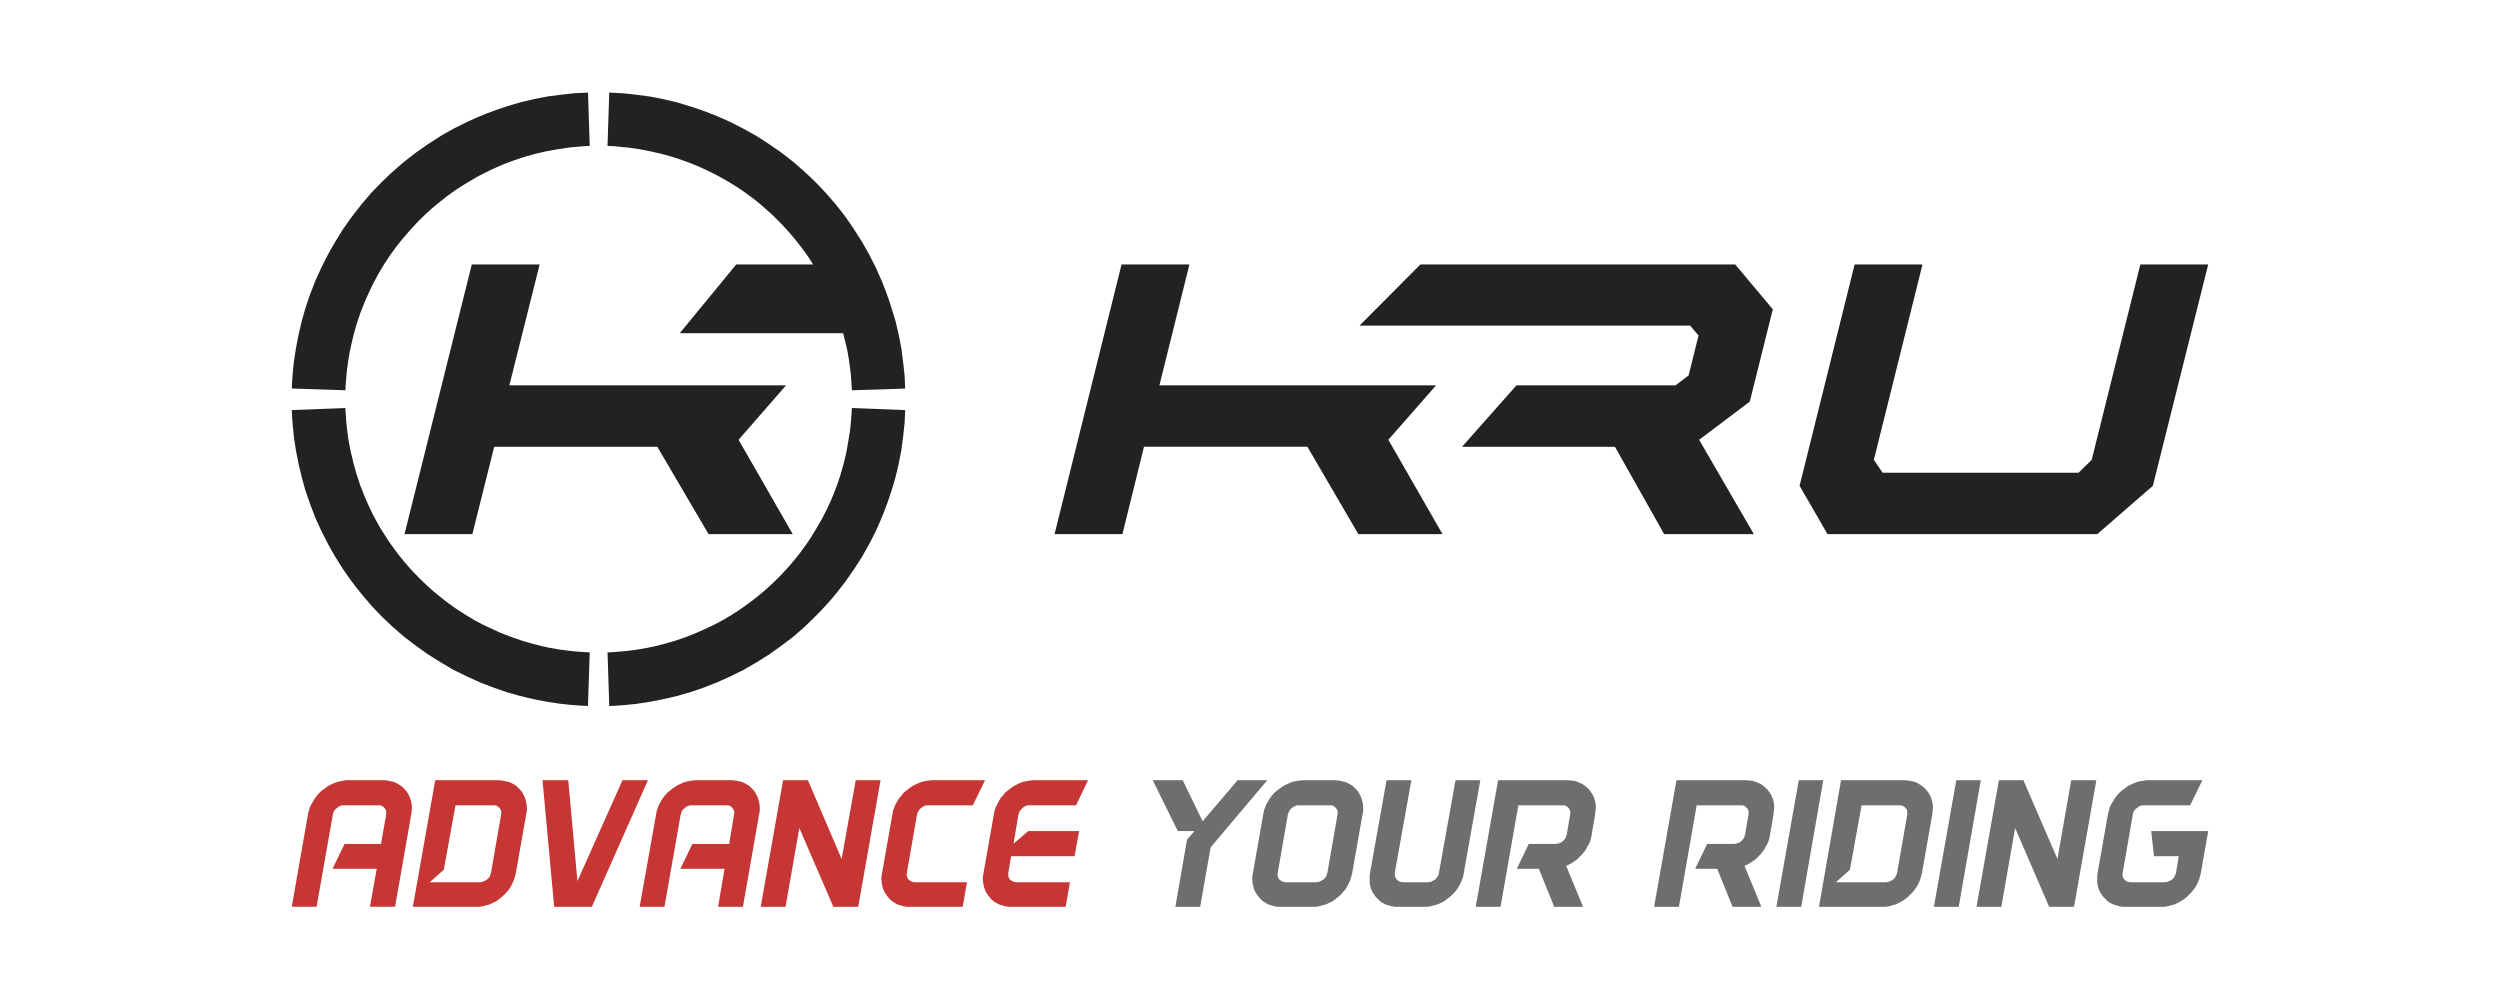 <?xml version="1.0" encoding="utf-8"?>
<!-- Generator: Adobe Illustrator 24.1.0, SVG Export Plug-In . SVG Version: 6.00 Build 0)  -->
<svg version="1.1" id="Livello_1" xmlns="http://www.w3.org/2000/svg" xmlns:xlink="http://www.w3.org/1999/xlink" x="0px" y="0px"
	 viewBox="0 0 82.8 33.1" style="enable-background:new 0 0 82.8 33.1;" xml:space="preserve">
<style type="text/css">
	.st0{fill:#222221;}
	.st1{fill:#C63635;}
	.st2{fill:#6F6E6E;}
</style>
<g>
	<polygon class="st0" points="45.982,14.565 47.564,12.762 38.4,12.762 39.394,8.758 37.146,8.758 34.927,17.69 37.175,17.69 
		37.889,14.796 43.3,14.796 44.988,17.69 47.776,17.69 	"/>
	<polygon class="st0" points="57.953,13.302 58.715,10.244 57.471,8.759 47.043,8.759 45.027,10.784 55.976,10.784 56.255,11.112 
		55.927,12.434 55.493,12.762 50.226,12.762 48.423,14.797 53.487,14.797 55.117,17.691 58.088,17.691 56.275,14.566 	"/>
	<polygon class="st0" points="71.303,16.09 71.303,16.09 73.136,8.759 70.888,8.759 69.277,15.231 68.843,15.656 62.351,15.656 
		62.062,15.231 63.673,8.759 61.425,8.759 59.602,16.09 60.528,17.691 69.461,17.691 70.446,16.835 	"/>
	<path class="st0" d="M21.953,3.28l-0.001,0.005L21.953,3.28z M29.979,12.868L29.979,12.868l-0.01-0.222c0-0.002,0-0.004,0-0.006
		l-0.009-0.206l-0.007,0.004l0.007-0.004l-0.026-0.236c-0.003-0.029-0.006-0.057-0.009-0.085l-0.014-0.123h-0.002h0.002
		l-0.057-0.444l-0.007,0.002l0.007-0.002l-0.087-0.453l-0.106-0.453l-0.071-0.233c-0.146-0.507-0.33-0.999-0.55-1.47l-0.035-0.082
		h-0.004h0.004l-0.07-0.136c-0.038-0.077-0.077-0.154-0.118-0.23l-0.034-0.068l-0.039-0.068c-0.053-0.098-0.109-0.195-0.165-0.291
		l-0.037-0.065l-0.035-0.055c-0.067-0.109-0.135-0.217-0.206-0.323l-0.029-0.047l-0.001,0.001l0.001-0.001L28.243,7.53
		c-0.041-0.059-0.081-0.118-0.122-0.176l-0.129-0.187L27.987,7.17l0.005-0.003l-0.309-0.395l-0.004,0.003l0.004-0.003l-0.328-0.377
		l-0.032-0.033c-0.204-0.223-0.418-0.437-0.641-0.641l-0.031-0.03l-0.376-0.328l-0.396-0.308l-0.18-0.125
		c-0.063-0.045-0.127-0.089-0.191-0.132l-0.034-0.023l-0.085-0.056c-0.061-0.04-0.122-0.081-0.184-0.119l-0.146-0.095L25.056,4.51
		l0.003-0.005L24.888,4.41c-0.053-0.031-0.107-0.06-0.16-0.089l-0.103-0.057v0.001V4.264l-0.056-0.029
		c-0.084-0.044-0.168-0.087-0.253-0.129l-0.125-0.064l-0.074-0.033c-0.477-0.222-0.973-0.408-1.486-0.555l-0.224-0.068l-0.002,0.006
		l0.002-0.006L21.953,3.28L21.5,3.193l-0.444-0.058l-0.118-0.013c-0.03-0.003-0.061-0.007-0.091-0.01l-0.234-0.025l-0.206-0.009
		c-0.003,0-0.005-0.001-0.007-0.001l-0.222-0.01l-0.057,1.766l0.241,0.009l0.251,0.029l0.173,0.014
		c0.268,0.032,0.533,0.078,0.793,0.135l0.027,0.006l0.251,0.058V5.082v0.002l0.04,0.009c0.421,0.108,0.83,0.246,1.225,0.414
		l0.191,0.088l0.039,0.017c0.17,0.078,0.336,0.162,0.5,0.252l0.156,0.088l0.002-0.003l-0.002,0.003l0.147,0.086
		c0.065,0.038,0.129,0.077,0.192,0.117l0.093,0.059c0.248,0.164,0.487,0.34,0.717,0.529l0.072,0.061
		c0.041,0.034,0.08,0.071,0.12,0.106l0.125,0.112l0.112,0.101c0.194,0.184,0.381,0.378,0.559,0.581l0.043,0.052l0.002-0.002
		l-0.002,0.002l0.086,0.101c0.184,0.22,0.359,0.448,0.521,0.689l0.001,0.001l0.135,0.212h-2.547l-1.871,2.276h5.411l0.058,0.232
		c0.029,0.103,0.053,0.209,0.075,0.315l0.016,0.081c0.031,0.161,0.055,0.323,0.075,0.486l0.008,0.063l0.018,0.15
		c0.006,0.06,0.011,0.12,0.016,0.18l0.024,0.384l0.964-0.029L29.979,12.868z"/>
	<path class="st0" d="M15.018,22.186l0.002-0.008L15.018,22.186z M12.249,16.832L12.249,16.832z M19.532,21.607L19.532,21.607
		l-0.195-0.011c-0.095-0.005-0.189-0.013-0.283-0.021l-0.245-0.026l-0.293-0.038c-0.202-0.032-0.401-0.071-0.598-0.116l-0.219-0.058
		l-0.376-0.106v0.002v-0.002l-0.367-0.126l-0.376-0.144l-0.357-0.164l-0.259-0.123c-0.091-0.048-0.182-0.096-0.272-0.147
		l-0.036-0.021c-0.07-0.04-0.139-0.083-0.208-0.125l-0.237-0.151c-0.033-0.022-0.066-0.043-0.099-0.066l-0.104-0.071
		c-0.097-0.069-0.193-0.138-0.287-0.211l-0.215-0.175l-0.002,0.002l0.002-0.002l-0.151-0.124c-0.227-0.196-0.443-0.403-0.648-0.621
		l-0.098-0.104l-0.227-0.26c-0.15-0.18-0.293-0.367-0.429-0.56l-0.07-0.102c-0.023-0.034-0.045-0.068-0.068-0.102l-0.149-0.235
		c-0.043-0.069-0.086-0.138-0.126-0.209l-0.02-0.035c-0.056-0.098-0.11-0.198-0.162-0.299l-0.109-0.224l-0.164-0.366l-0.145-0.367
		l-0.125-0.376l-0.106-0.376l-0.087-0.367l-0.057-0.281c-0.01-0.056-0.021-0.113-0.03-0.17l-0.038-0.292l-0.026-0.244
		c-0.008-0.094-0.016-0.189-0.022-0.284l-0.01-0.195l-1.775,0.067l0.01,0.213c0.01,0.186,0.027,0.37,0.048,0.553l0.009,0.112h0.001
		h0.004H9.731l0.029,0.19c0.01,0.068,0.02,0.135,0.031,0.202l0.008,0.052L9.8,14.902l-0.001,0.001l0.012,0.061
		c0.049,0.28,0.108,0.556,0.179,0.827L9.992,15.8l0.029,0.103c0.021,0.08,0.042,0.161,0.066,0.24l0.03,0.11l0.075,0.214
		c0.022,0.065,0.044,0.13,0.067,0.195l0.013,0.035l0.046,0.121c0.027,0.073,0.054,0.146,0.084,0.218l0.043,0.114l0.082,0.18
		c0.03,0.068,0.061,0.135,0.092,0.202l0.029,0.062l0.029,0.058c0.062,0.126,0.126,0.251,0.192,0.375l0.001,0.001l0.001,0.002
		c0.074,0.138,0.151,0.273,0.231,0.407l0.009,0.016l0.011,0.017c0.061,0.102,0.125,0.203,0.19,0.303l0.059,0.094l0.002-0.002
		l-0.002,0.002l0.045,0.063c0.23,0.339,0.481,0.662,0.749,0.97l0.123,0.144l0.347,0.367l0.002-0.002l-0.002,0.002l0.367,0.347
		l0.002-0.002l-0.002,0.002l0.376,0.328l0.004-0.005l-0.004,0.005l0.189,0.143c0.18,0.141,0.365,0.277,0.555,0.406l0.056,0.04
		l0.085,0.053c0.107,0.07,0.216,0.138,0.326,0.205l0.004,0.002l0.013,0.007c0.076,0.046,0.152,0.092,0.23,0.136l0.182,0.108
		l0.15,0.072c0.198,0.102,0.401,0.197,0.606,0.286l0.121,0.057L16,22.64c0.093,0.038,0.188,0.074,0.283,0.109l0.066,0.025
		l0.019,0.007c0.076,0.027,0.152,0.054,0.228,0.079l0.196,0.069l0.103,0.028c0.39,0.117,0.79,0.21,1.198,0.28l0.05,0.01l0.038,0.005
		c0.087,0.015,0.175,0.028,0.263,0.04l0.152,0.022l0.083,0.008c0.19,0.021,0.38,0.039,0.573,0.05l0.222,0.01l0.056-1.719
		L19.532,21.607z"/>
	<path class="st0" d="M28.214,13.514L28.214,13.514l-0.01,0.194c-0.006,0.104-0.015,0.208-0.025,0.311l-0.018,0.169
		c-0.003,0.028-0.007,0.055-0.01,0.083l-0.053,0.333l0.005,0.001l-0.005-0.001l0.005,0.002l-0.005-0.002l-0.067,0.376l0.001,0.001
		l-0.001-0.001l-0.087,0.367l-0.104,0.367c-0.004,0.015-0.01,0.031-0.015,0.046l-0.093,0.28c-0.022,0.062-0.046,0.124-0.069,0.185
		l-0.075,0.189c-0.02,0.048-0.041,0.096-0.061,0.144l-0.094,0.208c-0.022,0.049-0.046,0.097-0.07,0.145l-0.135,0.263
		c-0.004,0.008-0.009,0.016-0.013,0.025l-0.197,0.337l-0.167,0.274c-0.033,0.05-0.065,0.1-0.099,0.149l-0.148,0.206
		c-0.019,0.027-0.038,0.054-0.058,0.08l-0.099,0.13c-0.353,0.452-0.75,0.867-1.186,1.238l-0.114,0.094v0.001v-0.001l-0.112,0.091
		c-0.217,0.173-0.443,0.335-0.678,0.486l-0.105,0.067c-0.082,0.051-0.164,0.101-0.248,0.149l-0.08,0.045
		c-0.07,0.039-0.141,0.077-0.212,0.115l-0.283,0.137l0.002,0.002l-0.002-0.002l-0.366,0.164v0.003v-0.003l-0.367,0.145l-0.366,0.125
		l-0.376,0.106l-0.207,0.053c-0.214,0.05-0.431,0.093-0.652,0.126l-0.092,0.012c-0.072,0.01-0.146,0.019-0.219,0.028l-0.155,0.016
		c-0.111,0.01-0.222,0.02-0.335,0.026l-0.167,0.009h-0.006l0.058,1.775l0.222-0.01c0.189-0.011,0.377-0.028,0.563-0.049l0.093-0.008
		v-0.004v0.004l0.165-0.026c0.088-0.012,0.176-0.025,0.263-0.04l0.015-0.002l0.024-0.005c0.284-0.048,0.564-0.107,0.84-0.178
		l0.043-0.01v-0.002v0.002l0.196-0.055c0.053-0.015,0.106-0.029,0.159-0.045l0.089-0.025l0.223-0.076
		c0.05-0.017,0.101-0.034,0.151-0.052l0.079-0.027v-0.002v0.002l0.174-0.068c0.063-0.024,0.126-0.048,0.189-0.074l0.081-0.031
		l0.106-0.049c0.217-0.094,0.431-0.193,0.639-0.301l0.133-0.065l-0.003-0.005l0.003,0.005l0.18-0.104
		c0.04-0.023,0.08-0.047,0.12-0.07l0.134-0.077l-0.002-0.002l0.002,0.002l-0.001-0.002l0.001,0.002l0.103-0.065
		c0.048-0.03,0.096-0.059,0.143-0.09l0.168-0.105l-0.001-0.005l0.001,0.005l0.112-0.08c0.055-0.038,0.109-0.078,0.163-0.117
		l0.131-0.093l-0.001-0.001l0.001,0.001l0.068-0.052c0.023-0.017,0.045-0.034,0.068-0.051l0.259-0.196l-0.004-0.008l0.004,0.008
		l0.376-0.328l0.266-0.258c0.262-0.255,0.511-0.524,0.745-0.807l0.021-0.025l0.079-0.1c0.066-0.083,0.132-0.166,0.196-0.251
		l0.034-0.044l0.043-0.062c0.161-0.221,0.315-0.449,0.458-0.683l0.049-0.075l-0.003-0.003l0.003,0.003l0.073-0.128
		c0.032-0.056,0.064-0.112,0.095-0.169l0.073-0.128l-0.002-0.002l0.002,0.002l0.068-0.133c0.019-0.036,0.037-0.072,0.056-0.108
		l0.098-0.193l0.052-0.119c0.176-0.382,0.327-0.777,0.455-1.183l0.014-0.038l0.012-0.042c0.017-0.055,0.034-0.11,0.05-0.165
		l0.073-0.247l-0.006-0.003l0.006,0.003l0.106-0.453l-0.005-0.002l0.005,0.002l0.087-0.444l-0.009-0.001l0.009,0.001l0.058-0.444
		l-0.003-0.001l0.003,0.001l0.048-0.443l-0.008-0.003l0.008,0.003l0.019-0.434L28.214,13.514z"/>
	<polygon class="st0" points="16.87,12.762 17.873,8.759 15.626,8.759 13.397,17.691 15.645,17.691 16.368,14.797 21.77,14.797 
		23.468,17.691 26.256,17.691 24.462,14.566 26.034,12.762 	"/>
	<path class="st0" d="M11.449,12.752c0.007-0.121,0.017-0.242,0.028-0.362l0.009-0.08c0.023-0.219,0.056-0.435,0.096-0.648
		l0.041-0.193l0.085-0.368c0.003-0.014,0.007-0.027,0.011-0.04l0.083-0.295c0.015-0.05,0.031-0.099,0.047-0.148l0.088-0.257
		c0.004-0.009,0.007-0.018,0.01-0.027l0.139-0.35l0.164-0.367h-0.001h0.001l0.12-0.247c0.108-0.21,0.225-0.415,0.35-0.614
		l0.002-0.004c0.063-0.099,0.128-0.198,0.195-0.295l0.036-0.05c0.056-0.081,0.114-0.16,0.173-0.238L13.34,7.9l0.27-0.309
		l-0.004-0.002l0.004,0.002l0.279-0.299l0.227-0.219c0.061-0.057,0.123-0.111,0.185-0.166l0.206-0.174l0.287-0.226
		c0.051-0.039,0.103-0.076,0.154-0.113l0.117-0.084c0.064-0.044,0.13-0.086,0.195-0.128l0.25-0.153l-0.002-0.002l0.002,0.002
		l-0.001-0.003l0.001,0.003l0.302-0.177c0.031-0.017,0.062-0.034,0.094-0.05l0.318-0.159l0.241-0.111
		c0.066-0.029,0.132-0.058,0.199-0.085l0.207-0.08c0.037-0.014,0.073-0.028,0.11-0.041l0.215-0.074
		c0.061-0.02,0.122-0.04,0.184-0.059l0.252-0.071c0.028-0.008,0.056-0.016,0.084-0.023l0.311-0.074
		c0.017-0.004,0.034-0.008,0.05-0.011l0.365-0.066l0.3-0.047c0.052-0.007,0.104-0.014,0.156-0.02l0.104-0.011
		c0.112-0.011,0.224-0.021,0.337-0.027l0.193-0.011l-0.057-1.765l-0.222,0.01l-0.222,0.01l0.001,0.007l-0.001-0.007l-0.236,0.026
		c-0.025,0.002-0.049,0.005-0.074,0.008l-0.124,0.014l-0.454,0.058l0.004,0.008l-0.004-0.008L17.7,3.279l-0.454,0.107l-0.237,0.07
		c-0.061,0.018-0.122,0.036-0.183,0.055l-0.033,0.01l-0.032,0.011c-0.435,0.137-0.858,0.302-1.266,0.495l-0.033,0.015l-0.071,0.035
		c-0.089,0.043-0.178,0.087-0.266,0.133l-0.107,0.053l-0.147,0.084c-0.043,0.024-0.085,0.048-0.128,0.073l-0.149,0.084l0.002,0.004
		l-0.002-0.003l-0.089,0.057c-0.219,0.135-0.432,0.278-0.639,0.429l-0.092,0.063l-0.067,0.053c-0.053,0.04-0.105,0.081-0.157,0.122
		l-0.172,0.134l-0.044,0.039c-0.241,0.2-0.474,0.412-0.696,0.634l-0.003,0.002h0.001h-0.001l-0.347,0.357L11.97,6.771l0.002,0.002
		L11.97,6.771l-0.135,0.173c-0.041,0.052-0.082,0.103-0.122,0.156l-0.052,0.067l-0.172,0.241c-0.005,0.008-0.011,0.016-0.017,0.024
		l-0.1,0.14L11.28,7.721c-0.233,0.362-0.443,0.739-0.63,1.131l-0.002,0.003l-0.001,0.003c-0.048,0.101-0.095,0.203-0.14,0.306
		l-0.061,0.135L10.406,9.4c-0.017,0.043-0.034,0.086-0.05,0.129l-0.084,0.213l-0.033,0.096c-0.012,0.036-0.024,0.071-0.036,0.106
		l-0.085,0.252l-0.028,0.098c-0.012,0.039-0.022,0.078-0.033,0.117l-0.065,0.228l-0.011,0.05c-0.07,0.273-0.129,0.55-0.177,0.832
		L9.8,11.546H9.799l-0.002,0.017c-0.014,0.087-0.028,0.175-0.04,0.263L9.732,11.99l-0.008,0.092
		c-0.021,0.187-0.039,0.374-0.05,0.564l-0.01,0.222l1.775,0.058L11.449,12.752z"/>
	<polygon class="st1" points="32.574,28.916 32.554,29.028 32.554,29.139 32.564,29.251 32.584,29.352 32.615,29.454 32.655,29.545 
		32.706,29.627 32.767,29.708 32.828,29.779 32.909,29.85 32.99,29.901 33.082,29.951 33.173,29.982 33.274,30.012 33.386,30.033 
		33.498,30.033 35.294,30.033 35.436,29.221 33.65,29.221 33.589,29.21 33.538,29.19 33.488,29.16 33.447,29.129 33.416,29.078 
		33.396,29.028 33.396,28.967 33.396,28.906 33.488,28.358 35.589,28.358 35.741,27.525 34.056,27.525 33.569,27.942 33.731,26.977 
		33.751,26.916 33.782,26.855 33.823,26.805 33.863,26.764 33.914,26.723 33.975,26.693 34.036,26.673 34.097,26.673 35.639,26.673 
		36.035,25.84 34.239,25.84 34.117,25.851 34.005,25.871 33.894,25.891 33.782,25.932 33.68,25.982 33.579,26.033 33.477,26.104 
		33.386,26.175 33.295,26.246 33.224,26.338 33.142,26.429 33.082,26.531 33.031,26.632 32.98,26.734 32.939,26.845 32.919,26.957 	
		"/>
	<polygon class="st1" points="32.026,29.221 30.29,29.221 30.229,29.211 30.179,29.191 30.128,29.16 30.087,29.13 30.057,29.079 
		30.036,29.028 30.026,28.967 30.036,28.906 30.371,26.978 30.392,26.917 30.422,26.856 30.453,26.805 30.503,26.765 30.554,26.724 
		30.615,26.693 30.676,26.673 30.737,26.673 32.219,26.673 32.625,25.841 30.879,25.841 30.757,25.851 30.646,25.871 30.534,25.892 
		30.422,25.932 30.321,25.983 30.219,26.034 30.118,26.105 30.026,26.176 29.935,26.247 29.864,26.338 29.783,26.43 29.722,26.531 
		29.661,26.633 29.62,26.734 29.58,26.846 29.559,26.957 29.214,28.916 29.194,29.028 29.194,29.14 29.204,29.251 29.224,29.353 
		29.255,29.454 29.295,29.546 29.346,29.627 29.407,29.708 29.468,29.779 29.549,29.85 29.63,29.901 29.712,29.952 29.813,29.982 
		29.915,30.013 30.026,30.033 30.138,30.033 31.884,30.033 	"/>
	<path class="st1" d="M16.608,26.917l-0.011,0.061l-0.335,1.929l-0.02,0.06l-0.02,0.061l-0.041,0.051L16.13,29.13l-0.05,0.03
		l-0.061,0.031l-0.061,0.02l-0.061,0.01h-1.665l0.467-0.416l0.386-2.132h1.259h0.06l0.061,0.021l0.041,0.03l0.041,0.041l0.03,0.04
		l0.02,0.051L16.608,26.917z M17.45,26.846v-0.112l-0.01-0.101l-0.02-0.102l-0.031-0.101l-0.041-0.092l-0.05-0.091l-0.051-0.071
		l-0.071-0.071l-0.071-0.071l-0.081-0.051l-0.092-0.051l-0.101-0.04l-0.102-0.02l-0.101-0.021l-0.112-0.01h-2.101l-0.741,4.192
		h2.101h0.112l0.111-0.02l0.112-0.03l0.112-0.031l0.101-0.051l0.112-0.05l0.091-0.071l0.092-0.072l0.091-0.081l0.071-0.081
		l0.081-0.091l0.061-0.102l0.051-0.101l0.051-0.112l0.03-0.112l0.031-0.111l0.345-1.959L17.45,26.846z"/>
	<polygon class="st1" points="13.633,26.632 13.613,26.53 13.582,26.43 13.542,26.338 13.491,26.247 13.43,26.176 13.369,26.104 
		13.288,26.033 13.207,25.982 13.125,25.932 13.075,25.911 13.024,25.891 12.973,25.881 12.922,25.872 12.872,25.861 12.821,25.85 
		12.76,25.84 12.699,25.84 11.522,25.84 11.461,25.84 11.41,25.85 11.298,25.872 11.187,25.891 11.075,25.932 10.963,25.982 
		10.862,26.033 10.771,26.104 10.669,26.176 10.588,26.247 10.507,26.338 10.436,26.43 10.375,26.53 10.314,26.632 10.263,26.734 
		10.233,26.846 10.212,26.906 10.202,26.958 9.664,30.032 10.486,30.032 11.024,26.977 11.034,26.917 11.055,26.887 11.065,26.855 
		11.105,26.805 11.156,26.764 11.207,26.723 11.258,26.693 11.329,26.673 11.359,26.673 11.39,26.673 12.537,26.673 12.567,26.673 
		12.598,26.673 12.648,26.693 12.699,26.723 12.719,26.745 12.74,26.764 12.77,26.805 12.78,26.835 12.79,26.855 12.79,26.887 
		12.79,26.917 12.79,26.947 12.79,26.977 12.618,27.952 11.41,27.952 11.014,28.775 12.476,28.775 12.253,30.032 13.085,30.032 
		13.623,26.958 13.633,26.906 13.633,26.846 13.643,26.734 	"/>
	<polygon class="st1" points="29.164,25.841 28.342,25.841 27.875,28.45 26.758,25.841 25.936,25.841 25.195,30.033 26.017,30.033 
		26.474,27.424 27.601,30.033 28.423,30.033 28.464,29.81 	"/>
	<polygon class="st1" points="19.125,29.18 18.82,25.84 17.968,25.84 18.354,30.033 19.602,30.033 21.46,25.84 20.617,25.84 	"/>
	<polygon class="st1" points="25.144,26.957 25.164,26.845 25.164,26.734 25.154,26.632 25.134,26.531 25.103,26.429 25.063,26.338 
		25.012,26.246 24.961,26.175 24.89,26.104 24.819,26.033 24.738,25.983 24.647,25.932 24.545,25.891 24.444,25.871 24.342,25.851 
		24.23,25.84 23.043,25.84 22.931,25.851 22.82,25.871 22.708,25.891 22.596,25.932 22.495,25.983 22.393,26.033 22.292,26.104 
		22.2,26.175 22.109,26.246 22.028,26.338 21.957,26.429 21.896,26.531 21.835,26.632 21.794,26.734 21.754,26.845 21.733,26.957 
		21.185,30.033 22.007,30.033 22.545,26.977 22.566,26.916 22.586,26.855 22.627,26.805 22.677,26.764 22.728,26.724 22.789,26.693 
		22.85,26.673 22.911,26.673 24.058,26.673 24.119,26.673 24.18,26.693 24.22,26.724 24.261,26.764 24.291,26.805 24.312,26.855 
		24.322,26.916 24.312,26.977 24.149,27.952 22.931,27.952 22.535,28.774 23.997,28.774 23.784,30.033 24.606,30.033 	"/>
	<path class="st2" d="M40.096,28.064l1.877-2.223h-0.984l-1.157,1.36l-0.66-1.36h-0.995l0.832,1.685h0.549l-0.244,0.284
		l-0.386,2.223h0.822L40.096,28.064z M44.308,26.917l-0.01,0.061l-0.335,1.928l-0.02,0.061l-0.021,0.061l-0.04,0.051l-0.051,0.05
		L43.78,29.16l-0.061,0.03l-0.061,0.021l-0.06,0.01h-1.026l-0.061-0.01l-0.05-0.021l-0.051-0.03l-0.041-0.031l-0.03-0.05
		l-0.02-0.051l-0.011-0.061l0.011-0.061l0.335-1.928l0.02-0.061l0.03-0.061l0.031-0.051l0.05-0.041l0.051-0.04l0.061-0.031
		l0.061-0.02h0.061h1.025h0.061l0.061,0.02l0.041,0.031l0.04,0.04l0.031,0.041l0.02,0.051L44.308,26.917z M45.13,26.957l0.021-0.111
		v-0.112l-0.011-0.102l-0.02-0.101l-0.03-0.102l-0.041-0.091l-0.051-0.091l-0.05-0.071l-0.071-0.071l-0.072-0.071l-0.081-0.051
		l-0.091-0.051l-0.102-0.041l-0.101-0.02l-0.102-0.02l-0.111-0.01h-1.056l-0.122,0.01l-0.111,0.02l-0.112,0.02l-0.112,0.041
		l-0.101,0.051l-0.102,0.051L42.4,26.105l-0.092,0.071l-0.091,0.071l-0.081,0.091l-0.071,0.091l-0.061,0.102l-0.061,0.101
		l-0.041,0.102l-0.04,0.112l-0.021,0.111l-0.345,1.959l-0.02,0.112v0.112l0.01,0.111l0.021,0.102l0.03,0.101l0.041,0.092l0.05,0.081
		l0.061,0.081l0.061,0.071l0.081,0.071l0.082,0.051l0.081,0.051l0.101,0.03l0.102,0.031l0.111,0.02h0.112h1.056h0.111l0.112-0.02
		l0.112-0.031l0.111-0.03l0.102-0.051l0.112-0.051l0.091-0.071l0.091-0.071l0.092-0.081l0.071-0.081l0.081-0.092l0.061-0.101
		l0.051-0.102l0.05-0.111l0.031-0.112l0.03-0.112L45.13,26.957z M48.48,28.916l0.548-3.075h-0.822l-0.548,3.065l-0.01,0.061
		l-0.031,0.061l-0.04,0.051l-0.041,0.05l-0.061,0.031l-0.051,0.03l-0.061,0.021l-0.071,0.01H46.46l-0.061-0.01l-0.061-0.021
		l-0.04-0.03l-0.041-0.031l-0.03-0.05l-0.021-0.051l-0.01-0.061v-0.061l0.548-3.065h-0.822l-0.548,3.075l-0.01,0.112v0.112v0.111
		l0.02,0.102l0.031,0.101l0.04,0.092l0.051,0.081l0.061,0.081l0.071,0.071l0.071,0.071l0.081,0.051l0.091,0.051l0.092,0.03
		l0.111,0.031l0.102,0.02h0.112h0.873h0.111l0.112-0.02l0.112-0.031l0.111-0.03l0.112-0.051l0.101-0.051l0.092-0.071l0.091-0.071
		l0.091-0.081l0.082-0.081l0.071-0.092l0.061-0.101l0.06-0.102l0.041-0.111l0.041-0.112L48.48,28.916z M52.845,26.835l0.01-0.111
		l-0.01-0.112l-0.021-0.101l-0.03-0.092l-0.041-0.091l-0.05-0.081l-0.061-0.082l-0.071-0.071l-0.071-0.06l-0.082-0.061l-0.091-0.041
		l-0.091-0.041l-0.102-0.03l-0.101-0.01l-0.112-0.01h-2.304l-0.741,4.192h0.822l0.589-3.36h1.462h0.06l0.061,0.02l0.041,0.031
		l0.041,0.04l0.03,0.041l0.02,0.051l0.01,0.061l-0.01,0.061l-0.111,0.659l-0.021,0.061l-0.02,0.061l-0.041,0.051l-0.05,0.051
		l-0.051,0.04l-0.061,0.021l-0.061,0.02l-0.061,0.01h-0.893l-0.396,0.822h0.731l0.507,1.259h0.955l-0.559-1.36l0.082-0.031
		l0.071-0.04l0.071-0.041l0.071-0.051l0.071-0.05l0.061-0.061l0.121-0.122l0.051-0.071l0.051-0.061l0.041-0.081l0.04-0.071
		l0.041-0.071l0.03-0.082l0.021-0.081l0.02-0.081v-0.02l0.122-0.701v-0.01L52.845,26.835z M58.752,26.835l0.011-0.111l-0.011-0.112
		l-0.02-0.101l-0.03-0.092l-0.041-0.091l-0.051-0.081l-0.061-0.082l-0.071-0.071l-0.071-0.06l-0.081-0.061l-0.091-0.041
		l-0.092-0.041l-0.101-0.03l-0.102-0.01l-0.111-0.01h-2.304l-0.741,4.192h0.822l0.588-3.36h1.462h0.061l0.061,0.02l0.041,0.031
		l0.04,0.04l0.031,0.041l0.02,0.051l0.01,0.061l-0.01,0.061l-0.112,0.659l-0.02,0.061l-0.02,0.061l-0.041,0.051l-0.051,0.051
		l-0.05,0.04l-0.061,0.021l-0.061,0.02l-0.061,0.01H56.54l-0.396,0.822h0.731l0.507,1.259h0.954l-0.558-1.36l0.081-0.031l0.071-0.04
		l0.071-0.041l0.071-0.051l0.071-0.05l0.061-0.061l0.122-0.122l0.051-0.071l0.051-0.061l0.04-0.081l0.041-0.071l0.04-0.071
		l0.031-0.082l0.02-0.081l0.02-0.081v-0.02l0.122-0.701v-0.01L58.752,26.835z M59.656,30.033l0.731-4.192h-0.812l-0.741,4.192
		H59.656z M63.168,26.978l-0.335,1.928l-0.02,0.061l-0.031,0.061l-0.03,0.051l-0.051,0.05L62.65,29.16l-0.061,0.03l-0.061,0.021
		l-0.06,0.01h-1.665l0.467-0.416l0.385-2.132h1.259h0.061l0.051,0.02l0.051,0.031l0.04,0.04l0.031,0.041l0.02,0.051v0.061V26.978z
		 M64.01,26.846l0.011-0.112l-0.011-0.102l-0.02-0.101l-0.03-0.102l-0.041-0.091l-0.051-0.091l-0.061-0.071l-0.06-0.071
		l-0.082-0.071l-0.081-0.051l-0.081-0.051l-0.102-0.041l-0.101-0.02l-0.112-0.02l-0.111-0.01h-2.102l-0.73,4.192h2.101h0.111
		l0.112-0.02l0.112-0.031l0.111-0.03l0.102-0.051l0.101-0.051l0.102-0.071l0.091-0.071l0.081-0.081l0.082-0.081l0.071-0.092
		l0.071-0.101l0.051-0.102l0.05-0.111l0.031-0.112l0.03-0.112L64,26.957L64.01,26.846z M64.873,30.033l0.731-4.192h-0.812
		l-0.741,4.192H64.873z M68.731,29.81l0.7-3.969h-0.832l-0.457,2.608l-1.127-2.608h-0.812l-0.741,4.192h0.822l0.457-2.609
		l1.127,2.609h0.822L68.731,29.81z M72.537,26.673l0.406-0.832h-1.807l-0.111,0.01l-0.112,0.02l-0.112,0.02l-0.111,0.041
		l-0.112,0.051l-0.102,0.051l-0.091,0.071l-0.101,0.071l-0.082,0.071l-0.081,0.091l-0.071,0.091l-0.061,0.102l-0.061,0.101
		l-0.05,0.102l-0.031,0.112l-0.03,0.111l-0.345,1.959l-0.011,0.112v0.112v0.111l0.021,0.102l0.03,0.101l0.041,0.092l0.05,0.081
		l0.061,0.081l0.071,0.071l0.071,0.071l0.082,0.051l0.091,0.051l0.102,0.03l0.101,0.031l0.102,0.02h0.111h1.188h0.112l0.111-0.02
		l0.112-0.031l0.111-0.03l0.102-0.051l0.101-0.051l0.102-0.071l0.091-0.071l0.082-0.081l0.081-0.081l0.071-0.092l0.071-0.101
		l0.051-0.102l0.05-0.111l0.031-0.112l0.03-0.112l0.244-1.39h-1.888l0.091,0.832h0.822l-0.091,0.548l-0.02,0.061l-0.031,0.061
		l-0.03,0.051l-0.051,0.05l-0.051,0.031l-0.061,0.03l-0.06,0.021l-0.061,0.01h-1.147l-0.061-0.01l-0.061-0.021l-0.041-0.03
		l-0.04-0.031l-0.031-0.05l-0.02-0.051l-0.01-0.061l0.01-0.061l0.335-1.928l0.01-0.061l0.03-0.061l0.041-0.051l0.051-0.041
		l0.051-0.04l0.05-0.031l0.071-0.02h0.061H72.537z"/>
</g>
</svg>
